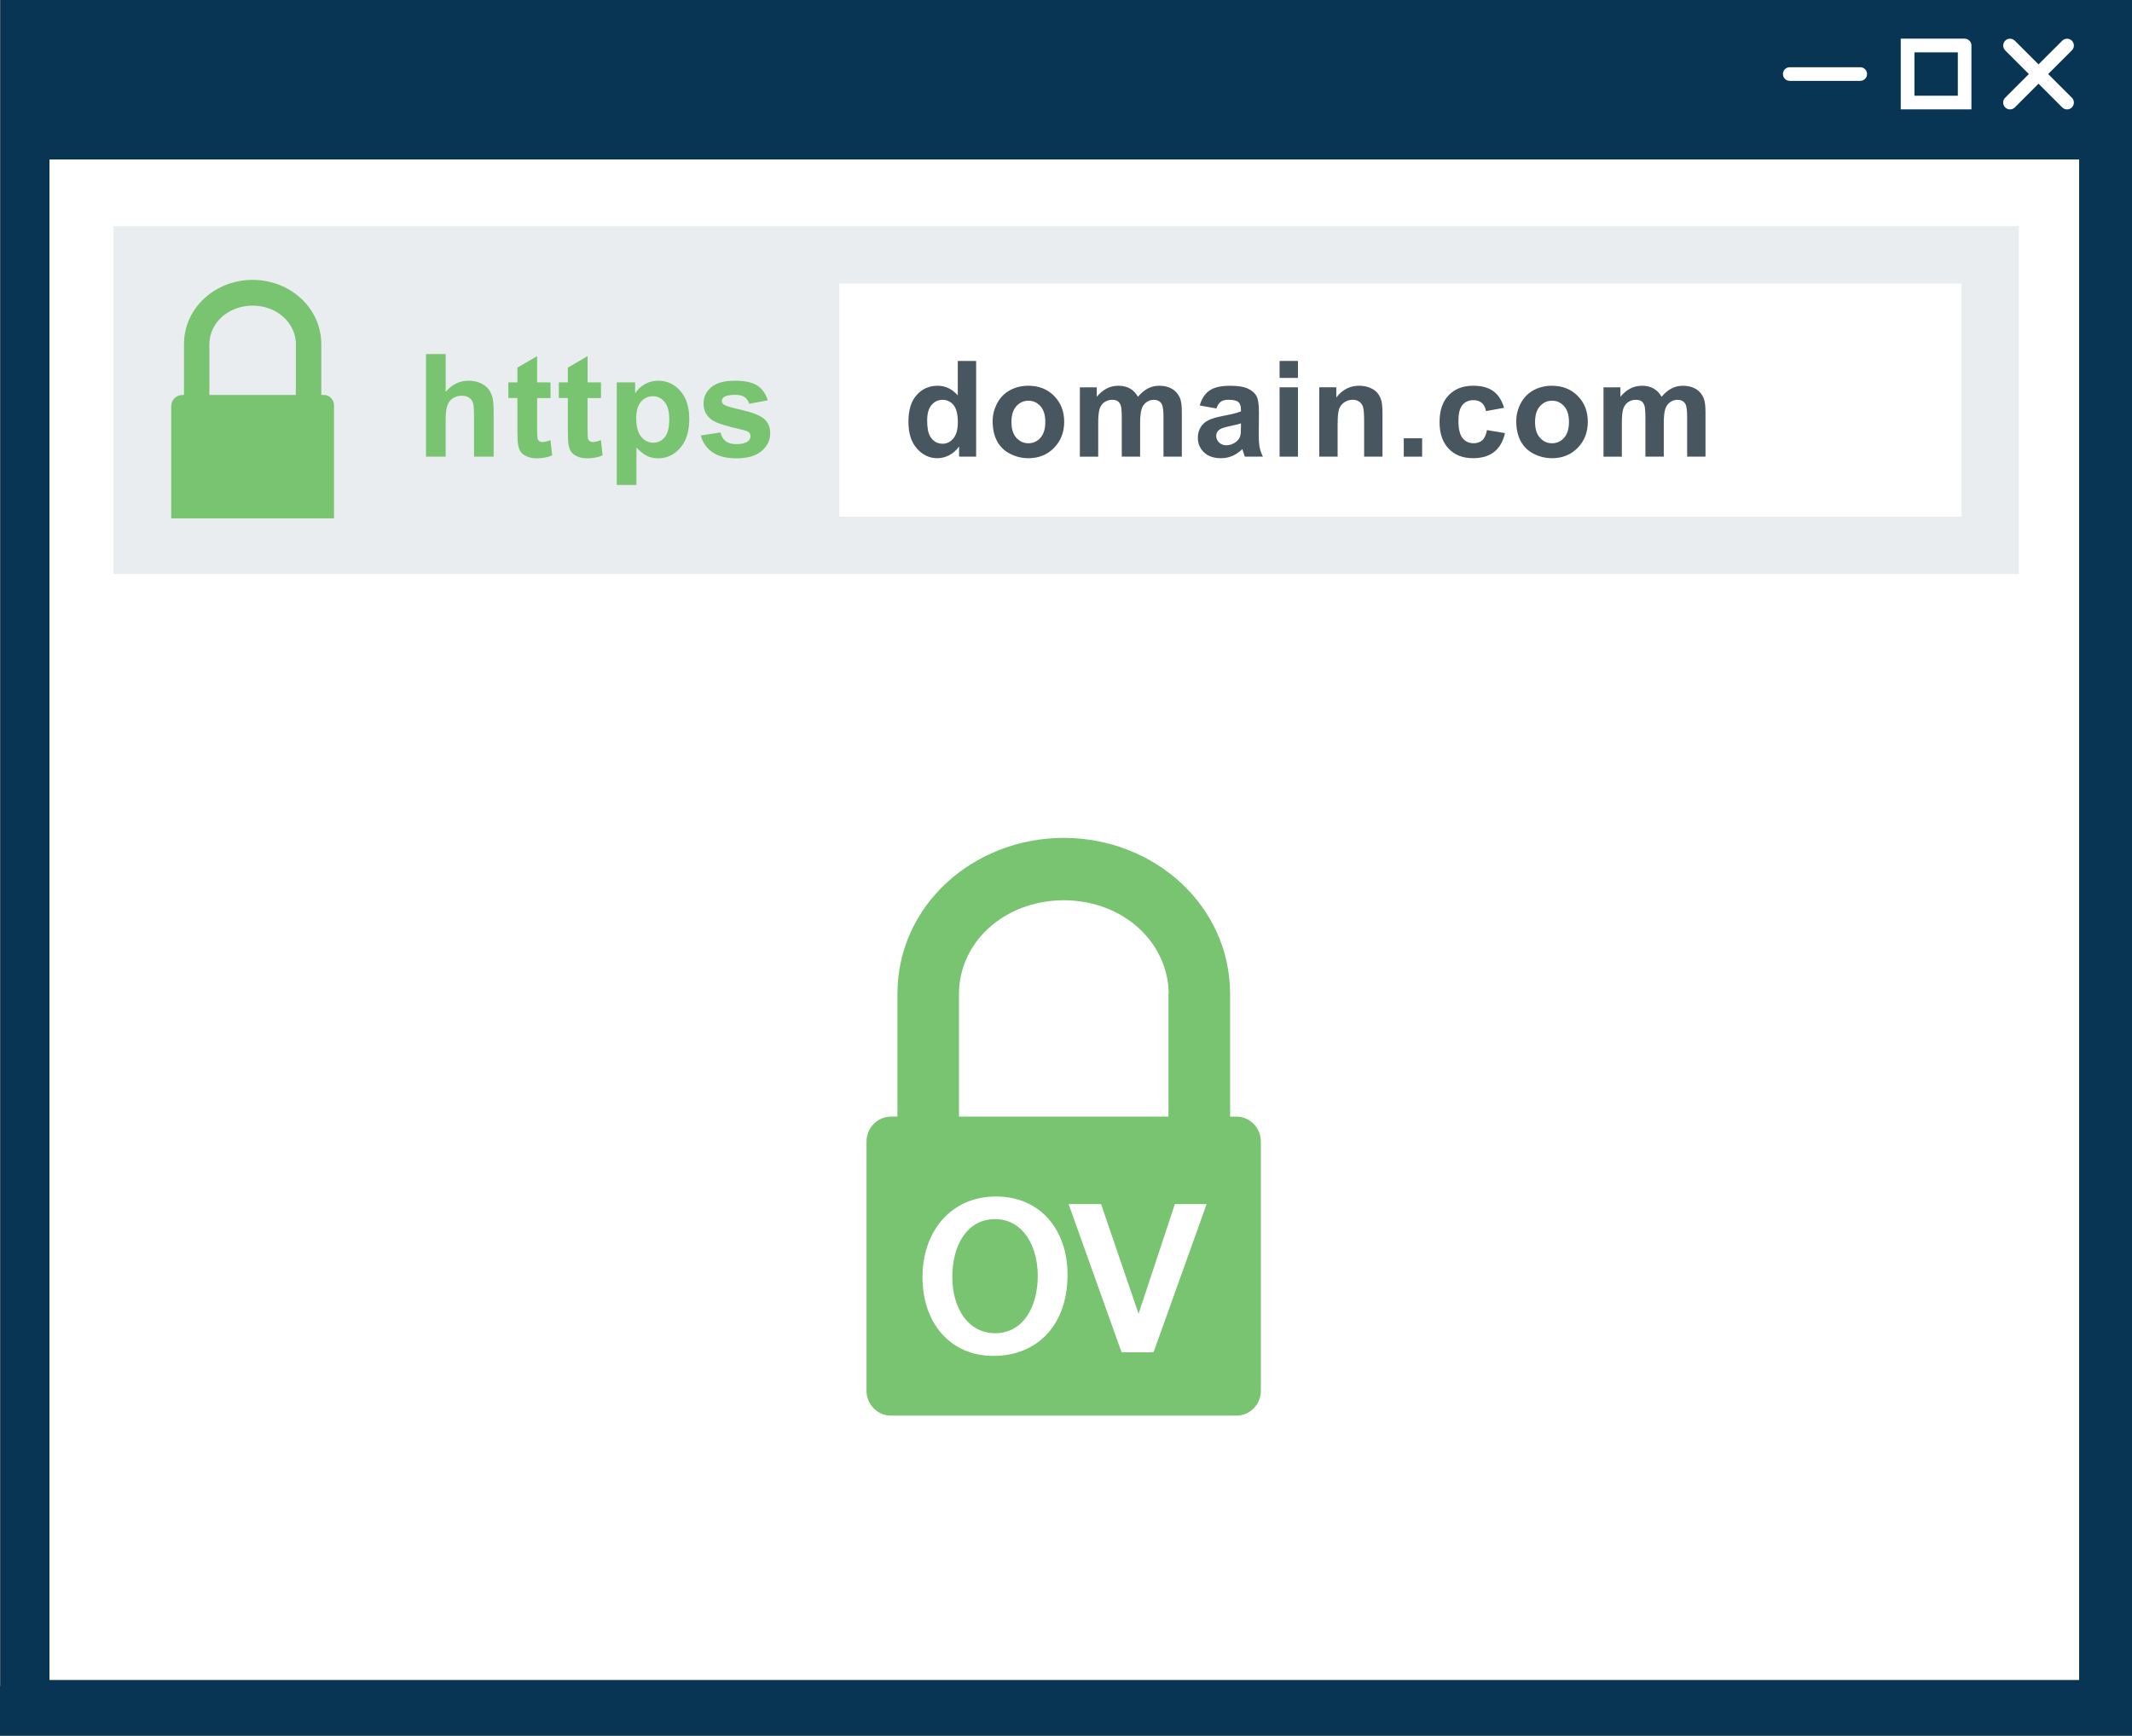 <?xml version="1.0" encoding="utf-8"?>
<!-- Generator: Adobe Illustrator 28.1.0, SVG Export Plug-In . SVG Version: 6.00 Build 0)  -->
<svg version="1.1" id="Layer_1" xmlns="http://www.w3.org/2000/svg" xmlns:xlink="http://www.w3.org/1999/xlink" x="0px" y="0px"
	 width="111.608px" height="90.879px" viewBox="0 0 111.608 90.879" style="enable-background:new 0 0 111.608 90.879;"
	 xml:space="preserve">
<rect x="0" y="0" width="111.608" height="90.879" fill="#808080" stroke="none"/>
<style type="text/css">
	.st0{fill:#083553;}
	.st1{fill:#FFFFFF;}
	.st2{display:none;}
	.st3{display:inline;fill:#FFFFFF;}
	.st4{fill:#E9EDF0;}
	.st5{fill:#79C471;}
	.st6{fill:#48565F;}
	.st7{display:none;fill:#FFFFFF;}
</style>
<g>
	<g>
		<g>
			<polygon class="st0" points="107.145,0 107.145,0 0.019,0 0.019,88.275 0,88.275 0,90.879 2.206,90.879 2.604,90.879 
				111.608,90.879 111.608,4.462 111.608,2.188 111.608,0 			"/>
		</g>
	</g>
	<g>
		<rect x="2.59" y="8.35" class="st1" width="106.25" height="79.611"/>
	</g>
	<g class="st2">
		<path class="st3" d="M4.81,8.354c-1.208,0-2.188,0.98-2.188,2.188l-0.018,77.45h106.364V8.353L4.81,8.354z"/>
	</g>
	<g>
		<g>
			<path class="st1" d="M97.381,3.52h-3.69c-0.197,0-0.356,0.16-0.356,0.356c0,0.197,0.159,0.358,0.356,0.358h3.69
				c0.198,0,0.357-0.16,0.357-0.358C97.739,3.68,97.58,3.52,97.381,3.52"/>
		</g>
	</g>
	<g>
		<g>
			<path class="st1" d="M108.461,5.117l-1.242-1.241l1.242-1.241c0.139-0.139,0.139-0.365,0-0.504c-0.14-0.14-0.365-0.14-0.505,0
				l-1.241,1.239l-1.241-1.239c-0.14-0.14-0.366-0.14-0.505,0c-0.139,0.139-0.139,0.365,0,0.504l1.239,1.241l-1.239,1.241
				c-0.141,0.14-0.141,0.367,0,0.506c0.07,0.07,0.16,0.105,0.252,0.105c0.092,0,0.182-0.034,0.253-0.105l1.241-1.242l1.241,1.242
				c0.069,0.07,0.161,0.105,0.253,0.105c0.092,0,0.184-0.034,0.252-0.105C108.6,5.484,108.6,5.257,108.461,5.117"/>
		</g>
	</g>
	<g>
		<g>
			<path class="st1" d="M102.49,5.013h-2.271V2.74h2.271C102.49,2.74,102.49,5.013,102.49,5.013z M102.848,2.025h-3.346v3.702h3.7
				V2.383C103.203,2.185,103.043,2.025,102.848,2.025"/>
		</g>
	</g>
	<g>
		<g>
			<polygon class="st4" points="103.5,11.845 100.948,11.845 5.94,11.845 5.94,27.864 5.94,30.052 8.127,30.052 9.633,30.052 
				105.689,30.052 105.689,30.052 105.689,14.654 105.689,14.031 105.689,11.845 			"/>
		</g>
	</g>
	<g>
		<g>
			<polygon class="st1" points="100.5,14.845 97.948,14.845 43.939,14.845 43.939,24.864 43.939,27.052 46.127,27.052 
				47.634,27.052 102.689,27.052 102.689,27.052 102.689,17.654 102.689,17.031 102.689,14.845 			"/>
		</g>
	</g>
	<g>
		<g>
			<path class="st5" d="M10.962,18.018c0.002-1.073,0.935-2.006,2.264-2.017c1.327,0.009,2.259,0.947,2.266,2.022l-0.005-0.005
				v3.176h1.333v-3.171c-0.004-1.902-1.628-3.365-3.594-3.37c-1.964,0.005-3.591,1.463-3.594,3.365v3.176h1.33V18.018z"/>
		</g>
	</g>
	<g>
		<g>
			<path class="st5" d="M16.957,20.679H9.552c-0.325,0-0.589,0.264-0.589,0.589v5.873h8.522v-5.924
				C17.485,20.921,17.25,20.679,16.957,20.679"/>
		</g>
	</g>
</g>
<g>
	<g>
		<path class="st6" d="M51.099,23.909h-0.892v-0.533c-0.148,0.207-0.323,0.361-0.525,0.463s-0.405,0.152-0.61,0.152
			c-0.417,0-0.774-0.168-1.071-0.504c-0.298-0.336-0.446-0.805-0.446-1.406c0-0.615,0.145-1.083,0.434-1.403
			c0.29-0.32,0.655-0.481,1.097-0.481c0.406,0,0.756,0.169,1.053,0.506v-1.805h0.96V23.909z M48.536,22.016
			c0,0.388,0.054,0.668,0.161,0.841c0.155,0.251,0.372,0.376,0.649,0.376c0.221,0,0.409-0.094,0.564-0.282s0.232-0.469,0.232-0.842
			c0-0.418-0.075-0.718-0.226-0.901c-0.15-0.184-0.343-0.274-0.578-0.274c-0.228,0-0.419,0.09-0.572,0.271
			C48.612,21.385,48.536,21.655,48.536,22.016z"/>
	</g>
	<g>
		<path class="st6" d="M51.964,22.043c0-0.319,0.079-0.628,0.236-0.927c0.157-0.298,0.38-0.525,0.668-0.684
			c0.288-0.156,0.61-0.235,0.965-0.235c0.549,0,0.999,0.179,1.35,0.535c0.351,0.356,0.526,0.807,0.526,1.352
			c0,0.549-0.177,1.004-0.531,1.365s-0.801,0.542-1.338,0.542c-0.333,0-0.65-0.075-0.952-0.226c-0.302-0.15-0.532-0.371-0.689-0.661
			C52.042,22.813,51.964,22.46,51.964,22.043z M52.948,22.095c0,0.359,0.085,0.635,0.256,0.826s0.382,0.287,0.632,0.287
			s0.461-0.096,0.631-0.287c0.169-0.191,0.254-0.469,0.254-0.834c0-0.355-0.085-0.629-0.254-0.82
			c-0.17-0.191-0.38-0.287-0.631-0.287c-0.25,0-0.461,0.096-0.632,0.287C53.034,21.458,52.948,21.734,52.948,22.095z"/>
	</g>
	<g>
		<path class="st6" d="M56.53,20.279h0.885v0.495c0.317-0.385,0.694-0.577,1.131-0.577c0.232,0,0.434,0.048,0.605,0.144
			c0.171,0.096,0.311,0.24,0.42,0.434c0.16-0.193,0.332-0.338,0.516-0.434c0.185-0.096,0.382-0.144,0.591-0.144
			c0.267,0,0.492,0.054,0.677,0.162c0.185,0.108,0.322,0.268,0.414,0.478c0.066,0.154,0.099,0.405,0.099,0.752v2.32h-0.961v-2.074
			c0-0.36-0.033-0.593-0.099-0.697c-0.089-0.137-0.226-0.205-0.41-0.205c-0.134,0-0.261,0.041-0.379,0.123
			c-0.119,0.082-0.204,0.202-0.256,0.36c-0.052,0.158-0.079,0.408-0.079,0.75v1.743h-0.96V21.92c0-0.353-0.017-0.581-0.051-0.684
			s-0.087-0.179-0.159-0.229s-0.169-0.074-0.292-0.074c-0.148,0-0.281,0.039-0.4,0.119c-0.119,0.08-0.203,0.195-0.255,0.346
			c-0.051,0.15-0.077,0.399-0.077,0.748v1.764h-0.96C56.53,23.91,56.53,20.279,56.53,20.279z"/>
	</g>
	<g>
		<path class="st6" d="M63.677,21.387l-0.872-0.157c0.098-0.351,0.267-0.61,0.506-0.779c0.239-0.169,0.595-0.253,1.066-0.253
			c0.428,0,0.748,0.051,0.957,0.152c0.21,0.101,0.357,0.229,0.442,0.386c0.086,0.156,0.128,0.443,0.128,0.859l-0.01,1.121
			c0,0.319,0.016,0.555,0.046,0.706c0.031,0.151,0.088,0.315,0.173,0.487h-0.95c-0.025-0.063-0.056-0.158-0.092-0.283
			c-0.016-0.058-0.027-0.095-0.034-0.113c-0.164,0.159-0.339,0.279-0.526,0.359c-0.187,0.079-0.386,0.119-0.598,0.119
			c-0.374,0-0.668-0.102-0.884-0.305c-0.215-0.202-0.323-0.459-0.323-0.769c0-0.205,0.049-0.388,0.147-0.549
			c0.098-0.16,0.235-0.283,0.412-0.369c0.176-0.085,0.431-0.16,0.764-0.224c0.449-0.084,0.76-0.163,0.933-0.236v-0.096
			c0-0.184-0.045-0.315-0.137-0.395c-0.091-0.078-0.263-0.117-0.516-0.117c-0.171,0-0.304,0.033-0.4,0.101
			S63.736,21.218,63.677,21.387z M64.962,22.166c-0.123,0.041-0.318,0.09-0.584,0.147c-0.267,0.057-0.441,0.112-0.523,0.167
			c-0.125,0.089-0.188,0.202-0.188,0.339c0,0.134,0.05,0.25,0.15,0.348c0.1,0.099,0.228,0.147,0.383,0.147
			c0.173,0,0.338-0.057,0.496-0.171c0.116-0.087,0.192-0.192,0.229-0.318c0.025-0.082,0.038-0.237,0.038-0.468v-0.191H64.962z"/>
	</g>
	<g>
		<path class="st6" d="M66.985,19.787v-0.889h0.961v0.889H66.985z M66.985,23.909v-3.63h0.961v3.63H66.985z"/>
	</g>
	<g>
		<path class="st6" d="M72.372,23.909h-0.961v-1.853c0-0.392-0.021-0.645-0.062-0.761c-0.041-0.115-0.107-0.204-0.2-0.268
			c-0.092-0.065-0.203-0.096-0.333-0.096c-0.166,0-0.316,0.045-0.448,0.137c-0.132,0.091-0.223,0.211-0.272,0.361
			s-0.073,0.429-0.073,0.834v1.645h-0.96v-3.63h0.892v0.533c0.316-0.41,0.716-0.615,1.196-0.615c0.212,0,0.405,0.038,0.581,0.114
			s0.309,0.174,0.398,0.293c0.09,0.118,0.152,0.252,0.188,0.402s0.054,0.366,0.054,0.646L72.372,23.909L72.372,23.909z"/>
	</g>
	<g>
		<path class="st6" d="M73.486,23.909v-0.961h0.961v0.961H73.486z"/>
	</g>
	<g>
		<path class="st6" d="M78.737,21.352l-0.947,0.171c-0.032-0.189-0.104-0.331-0.217-0.427c-0.113-0.096-0.26-0.145-0.439-0.145
			c-0.239,0-0.43,0.083-0.572,0.248c-0.143,0.165-0.214,0.441-0.214,0.829c0,0.431,0.072,0.735,0.217,0.913
			c0.145,0.178,0.339,0.266,0.583,0.266c0.183,0,0.332-0.052,0.447-0.155c0.117-0.104,0.199-0.282,0.246-0.534l0.943,0.16
			c-0.098,0.433-0.285,0.76-0.564,0.98c-0.278,0.222-0.65,0.332-1.118,0.332c-0.53,0-0.954-0.168-1.27-0.502
			c-0.315-0.336-0.473-0.799-0.473-1.392c0-0.6,0.158-1.065,0.475-1.399c0.316-0.334,0.745-0.501,1.285-0.501
			c0.442,0,0.794,0.095,1.055,0.285C78.435,20.673,78.623,20.963,78.737,21.352z"/>
	</g>
	<g>
		<path class="st6" d="M79.374,22.043c0-0.319,0.079-0.628,0.235-0.927c0.158-0.298,0.381-0.525,0.669-0.684
			c0.288-0.156,0.61-0.235,0.966-0.235c0.549,0,0.999,0.179,1.35,0.535c0.351,0.356,0.526,0.807,0.526,1.352
			c0,0.549-0.177,1.004-0.531,1.365s-0.801,0.542-1.339,0.542c-0.332,0-0.649-0.075-0.951-0.226
			c-0.302-0.15-0.531-0.371-0.689-0.661C79.454,22.813,79.374,22.46,79.374,22.043z M80.359,22.095c0,0.359,0.085,0.635,0.257,0.826
			c0.17,0.191,0.381,0.287,0.632,0.287s0.461-0.096,0.631-0.287s0.255-0.469,0.255-0.834c0-0.355-0.085-0.629-0.255-0.82
			s-0.38-0.287-0.631-0.287s-0.462,0.096-0.632,0.287C80.444,21.458,80.359,21.734,80.359,22.095z"/>
	</g>
	<g>
		<path class="st6" d="M83.941,20.279h0.886v0.495c0.316-0.385,0.693-0.577,1.131-0.577c0.232,0,0.434,0.048,0.605,0.144
			c0.17,0.096,0.311,0.24,0.42,0.434c0.159-0.193,0.332-0.338,0.516-0.434c0.186-0.096,0.382-0.144,0.592-0.144
			c0.267,0,0.492,0.054,0.677,0.162c0.185,0.108,0.322,0.268,0.413,0.478c0.066,0.154,0.1,0.405,0.1,0.752v2.32H88.32v-2.074
			c0-0.36-0.032-0.593-0.099-0.697c-0.089-0.137-0.225-0.205-0.41-0.205c-0.135,0-0.261,0.041-0.38,0.123
			c-0.118,0.082-0.203,0.202-0.256,0.36c-0.053,0.158-0.078,0.408-0.078,0.75v1.743h-0.961V21.92c0-0.353-0.018-0.581-0.051-0.684
			c-0.035-0.103-0.088-0.179-0.159-0.229c-0.072-0.05-0.169-0.074-0.292-0.074c-0.148,0-0.282,0.039-0.4,0.119
			c-0.118,0.08-0.203,0.195-0.255,0.346c-0.051,0.15-0.077,0.399-0.077,0.748v1.764h-0.96v-3.631H83.941z"/>
	</g>
</g>
<g>
	<g>
		<path class="st5" d="M23.331,18.54v1.975c0.332-0.389,0.729-0.582,1.19-0.582c0.237,0,0.45,0.043,0.641,0.131
			c0.191,0.088,0.334,0.201,0.431,0.338c0.096,0.137,0.162,0.288,0.198,0.453c0.035,0.167,0.053,0.424,0.053,0.773v2.281h-1.029
			v-2.055c0-0.407-0.019-0.666-0.059-0.776c-0.039-0.109-0.108-0.197-0.207-0.262c-0.099-0.065-0.223-0.097-0.372-0.097
			c-0.171,0-0.324,0.041-0.458,0.124c-0.135,0.083-0.233,0.208-0.295,0.376c-0.062,0.167-0.094,0.414-0.094,0.741v1.948h-1.029
			V18.54H23.331z"/>
	</g>
	<g>
		<path class="st5" d="M28.821,20.021v0.82h-0.703v1.566c0,0.318,0.007,0.503,0.02,0.556c0.014,0.052,0.044,0.096,0.092,0.13
			c0.047,0.034,0.105,0.051,0.174,0.051c0.095,0,0.233-0.033,0.414-0.099l0.088,0.798c-0.24,0.104-0.511,0.154-0.814,0.154
			c-0.185,0-0.352-0.031-0.501-0.094c-0.149-0.062-0.258-0.143-0.328-0.241c-0.07-0.099-0.118-0.232-0.145-0.401
			c-0.022-0.119-0.033-0.361-0.033-0.725v-1.695h-0.473v-0.82h0.473v-0.774l1.033-0.601v1.374L28.821,20.021L28.821,20.021z"/>
	</g>
	<g>
		<path class="st5" d="M31.461,20.021v0.82h-0.703v1.566c0,0.318,0.007,0.503,0.02,0.556c0.014,0.052,0.044,0.096,0.092,0.13
			c0.047,0.034,0.105,0.051,0.174,0.051c0.095,0,0.233-0.033,0.414-0.099l0.088,0.798c-0.24,0.104-0.511,0.154-0.813,0.154
			c-0.186,0-0.353-0.031-0.501-0.094c-0.149-0.062-0.258-0.143-0.328-0.241c-0.07-0.099-0.118-0.232-0.145-0.401
			c-0.022-0.119-0.033-0.361-0.033-0.725v-1.695h-0.473v-0.82h0.473v-0.774l1.033-0.601v1.374L31.461,20.021L31.461,20.021z"/>
	</g>
	<g>
		<path class="st5" d="M32.288,20.021h0.96v0.57c0.124-0.194,0.293-0.354,0.505-0.476c0.213-0.122,0.448-0.183,0.707-0.183
			c0.452,0,0.835,0.177,1.15,0.53c0.315,0.355,0.472,0.848,0.472,1.48c0,0.649-0.159,1.154-0.476,1.515
			c-0.318,0.36-0.702,0.54-1.154,0.54c-0.215,0-0.41-0.043-0.584-0.128c-0.175-0.086-0.358-0.232-0.551-0.439v1.959h-1.029
			C32.288,25.389,32.288,20.021,32.288,20.021z M33.306,21.898c0,0.437,0.086,0.76,0.26,0.969c0.173,0.209,0.385,0.313,0.634,0.313
			c0.239,0,0.438-0.096,0.597-0.288c0.159-0.191,0.238-0.506,0.238-0.942c0-0.408-0.082-0.711-0.246-0.908
			c-0.164-0.198-0.366-0.297-0.608-0.297c-0.251,0-0.46,0.097-0.626,0.291C33.389,21.23,33.306,21.517,33.306,21.898z"/>
	</g>
	<g>
		<path class="st5" d="M36.686,22.8l1.033-0.158c0.044,0.201,0.133,0.352,0.267,0.456s0.322,0.156,0.564,0.156
			c0.266,0,0.466-0.049,0.601-0.146c0.09-0.068,0.135-0.16,0.135-0.274c0-0.078-0.024-0.144-0.073-0.194
			c-0.051-0.049-0.166-0.094-0.344-0.136c-0.83-0.184-1.357-0.351-1.578-0.502c-0.308-0.21-0.462-0.502-0.462-0.875
			c0-0.337,0.133-0.62,0.4-0.85c0.266-0.23,0.679-0.344,1.238-0.344c0.532,0,0.928,0.086,1.186,0.26
			c0.259,0.173,0.437,0.43,0.535,0.768l-0.971,0.18c-0.041-0.151-0.12-0.268-0.236-0.348c-0.116-0.081-0.282-0.121-0.497-0.121
			c-0.271,0-0.465,0.038-0.582,0.113c-0.078,0.054-0.117,0.124-0.117,0.209c0,0.073,0.034,0.136,0.102,0.187
			c0.093,0.068,0.413,0.165,0.962,0.289c0.548,0.125,0.931,0.277,1.148,0.458c0.215,0.184,0.322,0.438,0.322,0.766
			c0,0.356-0.149,0.663-0.447,0.919c-0.298,0.257-0.739,0.385-1.322,0.385c-0.53,0-0.949-0.107-1.258-0.322
			C36.983,23.46,36.781,23.168,36.686,22.8z"/>
	</g>
</g>
<g>
	<g>
		<g>
			<path class="st5" d="M64.724,58.464h-0.329v-6.431c-0.01-4.609-3.944-8.152-8.707-8.164c-4.757,0.012-8.7,3.543-8.708,8.15v6.444
				h-0.334c-0.71,0-1.285,0.588-1.285,1.305v13.045c0,0.723,0.575,1.307,1.285,1.307h18.078c0.709,0,1.281-0.584,1.281-1.307V59.768
				C66.005,59.052,65.433,58.464,64.724,58.464 M50.202,52.019c0.005-2.6,2.266-4.859,5.486-4.885
				c3.214,0.021,5.475,2.294,5.492,4.899l-0.013-0.014v6.444H50.202V52.019z"/>
		</g>
	</g>
</g>
<g>
	<g>
		<path class="st1" d="M55.884,66.734c0,2.711-1.643,4.258-3.874,4.258c-2.279,0-3.718-1.739-3.718-4.113
			c0-2.483,1.559-4.234,3.838-4.234C54.494,62.645,55.884,64.432,55.884,66.734z M49.852,66.854c0,1.644,0.828,2.95,2.243,2.95
			c1.427,0,2.231-1.319,2.231-3.01c0-1.523-0.756-2.963-2.231-2.963C50.631,63.832,49.852,65.188,49.852,66.854z"/>
	</g>
	<path class="st7" d="M49.336,63.045H52.2c0.646,0,1.138,0.05,1.477,0.148c0.455,0.134,0.845,0.372,1.17,0.715
		c0.324,0.342,0.571,0.761,0.741,1.257c0.169,0.496,0.254,1.107,0.254,1.834c0,0.639-0.08,1.189-0.238,1.651
		c-0.194,0.564-0.471,1.021-0.831,1.371c-0.272,0.265-0.639,0.471-1.101,0.619c-0.346,0.109-0.808,0.164-1.387,0.164h-2.948
		L49.336,63.045L49.336,63.045z M50.903,64.358v5.139h1.17c0.438,0,0.753-0.024,0.947-0.074c0.254-0.063,0.465-0.171,0.632-0.322
		c0.167-0.152,0.305-0.401,0.41-0.749c0.106-0.348,0.159-0.821,0.159-1.421c0-0.601-0.053-1.06-0.159-1.382
		c-0.105-0.321-0.254-0.571-0.444-0.752c-0.19-0.18-0.433-0.302-0.725-0.365c-0.219-0.049-0.648-0.073-1.286-0.073h-0.704V64.358z"
		/>
</g>
<g>
	<g>
		<path class="st1" d="M58.714,70.805l-2.773-7.76h1.699l1.963,5.743l1.9-5.743h1.662l-2.779,7.76
			C60.386,70.805,58.714,70.805,58.714,70.805z"/>
	</g>
</g>
</svg>
